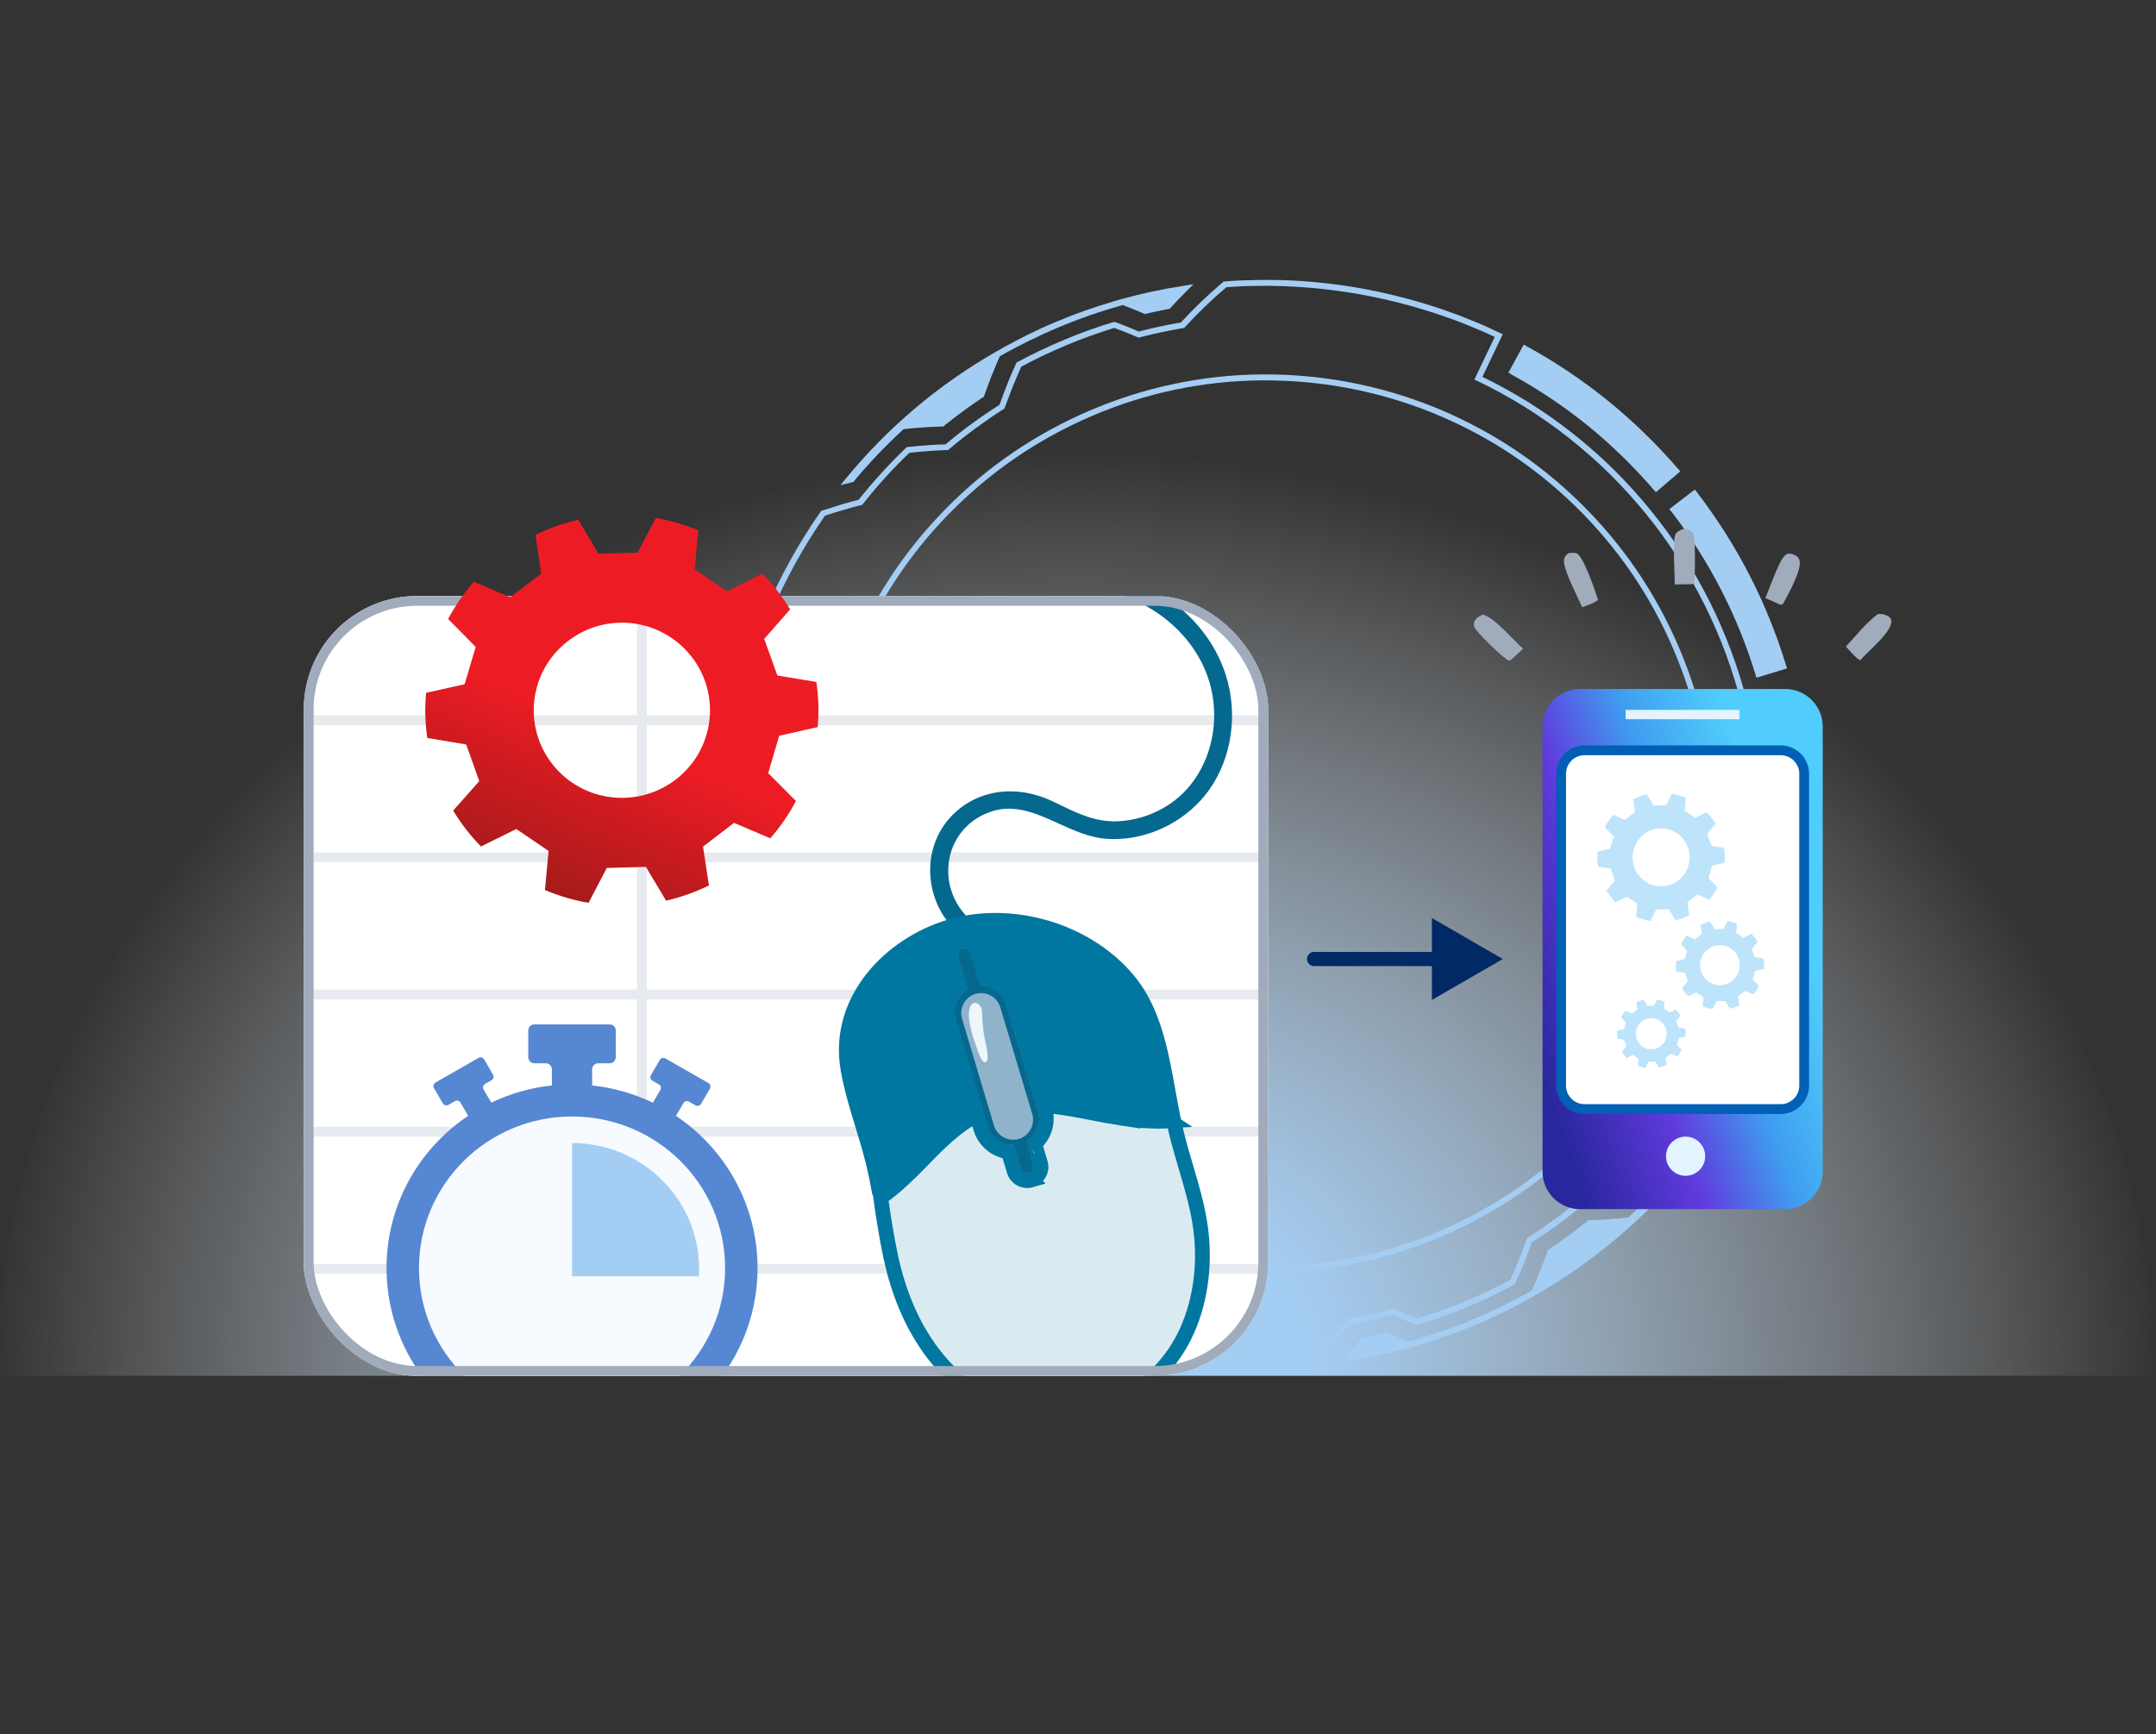 <svg width="220" height="177" viewBox="0 0 220 177" fill="none" xmlns="http://www.w3.org/2000/svg">
<rect x="0" y="0" width="220" height="177" fill="#333333" stroke="none"/>
<g clip-path="url(#clip0_3346_57558)">
<path d="M109.777 46.282C170.528 46.282 219.778 88.427 219.778 140.414V140.415H-0.223V140.414C-0.223 88.427 49.026 46.282 109.777 46.282Z" fill="url(#paint0_radial_3346_57558)"/>
<path d="M104.17 129.855C101.394 128.341 98.757 126.572 96.336 124.617C93.897 122.636 91.624 120.427 89.587 118.047L89.382 117.817L86.895 119.946L87.1 120.177C89.278 122.707 91.694 125.056 94.28 127.155C96.858 129.241 99.655 131.119 102.603 132.733L102.868 132.884L104.433 130.017L104.168 129.866L104.17 129.855Z" fill="#A4CDF3"/>
<path d="M87.818 115.864C83.933 110.813 81.045 105.204 79.216 99.184L79.126 98.885L76.002 99.834L76.094 100.123C78.033 106.525 81.103 112.484 85.235 117.841L85.427 118.08L88.025 116.084L87.833 115.845L87.818 115.864Z" fill="#A4CDF3"/>
<path d="M87.132 49.119C88.65 47.281 90.362 45.492 92.204 43.794C92.871 43.727 93.493 43.663 94.132 43.625L95.137 43.565L96.25 43.525L96.33 43.461C97.608 42.425 98.954 41.447 100.322 40.529L100.413 40.467L100.431 40.369C100.667 39.714 100.909 39.082 101.158 38.417L101.198 38.323C101.329 37.987 101.473 37.641 101.617 37.295L102.029 36.357L102.686 35.983L103.452 35.574L104.987 34.789C105.906 34.341 107.008 33.825 108.133 33.359C110.155 32.507 112.316 31.761 114.567 31.133C114.84 31.241 115.124 31.35 115.397 31.458L115.618 31.544C115.975 31.69 116.364 31.842 116.738 32.014L116.832 32.054L116.927 32.027C117.058 31.995 117.199 31.965 117.329 31.933C117.576 31.878 117.826 31.811 118.082 31.769L118.481 31.686C118.74 31.633 118.987 31.578 119.243 31.535L119.347 31.521L119.418 31.444C119.689 31.145 119.97 30.848 120.252 30.55C120.477 30.311 120.699 30.093 120.935 29.855L121.782 29.009L120.864 29.153C118.644 29.493 116.515 29.952 114.515 30.503L113.598 30.76L113.62 30.764C111.636 31.351 109.716 32.019 107.926 32.778C106.779 33.24 105.675 33.767 104.743 34.224L103.969 34.621L102.477 35.414L101.693 35.865L101.671 35.861L101.669 35.872C95.763 39.257 90.614 43.608 86.344 48.802L85.759 49.516L87.121 49.173L87.181 49.094L87.132 49.119Z" fill="#A4CDF3"/>
<path d="M129.691 129.853C132.687 129.827 135.683 129.497 138.611 128.872C144.427 127.648 150.121 125.216 155.054 121.84C159.987 118.464 164.313 114.049 167.562 109.059C169.194 106.555 170.589 103.87 171.707 101.1C172.811 98.338 173.661 95.427 174.215 92.472C174.771 89.507 175.03 86.496 175.001 83.522C174.975 80.526 174.645 77.53 174.02 74.602C172.796 68.786 170.364 63.093 166.988 58.159C163.612 53.226 159.197 48.9 154.208 45.651C151.703 44.019 149.019 42.624 146.248 41.507C143.487 40.402 140.576 39.552 137.621 38.998C134.655 38.442 131.645 38.183 128.67 38.212C125.675 38.238 122.678 38.568 119.75 39.193C113.934 40.417 108.241 42.849 103.308 46.225C98.374 49.6 94.046 54.027 90.799 59.005C89.167 61.51 87.772 64.195 86.655 66.965C85.55 69.726 84.7 72.637 84.146 75.592C83.59 78.558 83.331 81.568 83.36 84.543C83.386 87.538 83.716 90.535 84.341 93.463C85.565 99.279 87.997 104.972 91.373 109.905C94.749 114.839 99.164 119.165 104.154 122.414C106.658 124.046 109.343 125.441 112.113 126.558C114.886 127.665 117.785 128.513 120.741 129.067C123.706 129.623 126.717 129.882 129.691 129.853ZM112.333 125.99C109.593 124.889 106.95 123.514 104.474 121.91C99.554 118.708 95.197 114.437 91.865 109.569C88.533 104.7 86.131 99.092 84.927 93.347C84.318 90.456 83.992 87.494 83.97 84.544C83.945 81.605 84.198 78.627 84.746 75.705C85.293 72.782 86.125 69.913 87.223 67.184C88.323 64.445 89.699 61.801 91.303 59.325C94.505 54.406 98.776 50.048 103.644 46.717C108.513 43.385 114.121 40.982 119.866 39.779C122.757 39.169 125.719 38.844 128.669 38.821C131.609 38.797 134.586 39.05 137.508 39.598C140.431 40.145 143.3 40.977 146.029 42.075C148.768 43.175 151.413 44.54 153.887 46.155C158.807 49.357 163.165 53.628 166.496 58.496C169.828 63.364 172.231 68.973 173.434 74.718C174.044 77.609 174.369 80.571 174.392 83.521C174.416 86.46 174.163 89.438 173.615 92.36C173.068 95.282 172.237 98.152 171.138 100.88C170.038 103.62 168.662 106.263 167.058 108.739C163.856 113.659 159.585 118.016 154.717 121.348C149.849 124.68 144.24 127.082 138.495 128.286C135.604 128.895 132.642 129.221 129.692 129.243C126.753 129.268 123.775 129.015 120.853 128.467C117.931 127.919 115.061 127.088 112.333 125.99Z" fill="#A4CDF3"/>
<path d="M118.964 138.542C121.374 138.994 123.782 139.276 126.127 139.41L126.619 139.435C127.044 139.458 127.492 139.474 127.921 139.476L128.82 139.497L129.723 139.497L131.537 139.454L132.437 139.408L133.444 139.337L133.523 139.273C135.055 137.968 136.498 136.591 137.816 135.156C139.252 134.906 140.697 134.601 142.109 134.234L142.153 134.242C142.308 134.316 142.474 134.392 142.632 134.456L143.251 134.707C143.703 134.882 144.101 135.047 144.514 135.192L144.612 135.211L144.706 135.194C148.081 134.168 151.376 132.787 154.5 131.115L154.589 131.064L154.629 130.97C154.97 130.233 155.296 129.459 155.551 128.818C155.834 128.092 156.081 127.439 156.319 126.772C156.69 126.537 157.063 126.291 157.424 126.054L157.707 125.87C157.862 125.763 158.017 125.657 158.175 125.54L159.141 124.84C159.989 124.232 160.864 123.538 161.829 122.726L162.703 122.698C162.977 122.681 163.251 122.665 163.514 122.646L163.686 122.633C164.371 122.592 165.051 122.517 165.683 122.455L165.788 122.44L165.869 122.365C166.889 121.383 167.686 120.561 168.399 119.769L169.202 118.859C169.333 118.703 169.461 118.558 169.603 118.403L169.878 118.082C170.152 117.761 170.429 117.43 170.697 117.085L170.779 117.066C171.04 117.002 171.3 116.938 171.551 116.861L172.506 116.588L174.521 115.95L174.581 115.871C176.831 112.659 178.758 109.182 180.287 105.541C181.812 101.921 182.941 98.126 183.669 94.244C184.396 90.362 184.709 86.402 184.608 82.489C184.503 78.53 183.966 74.592 183.03 70.793L182.961 70.498L178.275 71.652C176.472 64.53 173.078 57.765 168.433 52.075C167.24 50.61 165.977 49.222 164.673 47.928C163.349 46.618 161.933 45.382 160.478 44.229C157.658 41.996 154.566 40.062 151.265 38.462L153.345 34.111L151.424 33.22L150.597 32.873L148.918 32.198L148.072 31.892C147.661 31.736 147.235 31.6 146.833 31.457L146.355 31.3C144.12 30.576 141.771 29.978 139.364 29.515C136.965 29.066 134.546 28.782 132.201 28.647L131.709 28.622C131.284 28.599 130.836 28.583 130.396 28.58L129.495 28.569L128.592 28.569L126.778 28.613L125.878 28.658L124.871 28.729L124.792 28.794C123.262 30.087 121.817 31.475 120.498 32.91C119.063 33.16 117.618 33.465 116.206 33.833L116.162 33.824C116.007 33.75 115.851 33.676 115.683 33.61L115.064 33.359C114.612 33.184 114.214 33.019 113.801 32.874L113.702 32.855L113.609 32.872C110.234 33.898 106.939 35.279 103.815 36.951L103.726 37.002L103.686 37.096C103.366 37.781 103.078 38.472 102.764 39.248C102.483 39.963 102.234 40.628 101.994 41.305C101.623 41.54 101.249 41.786 100.9 42.026L100.615 42.22C100.46 42.327 100.291 42.442 100.136 42.548L99.172 43.237C98.324 43.845 97.449 44.539 96.484 45.352L95.61 45.38C95.336 45.396 95.062 45.412 94.777 45.427L94.616 45.442C93.92 45.481 93.216 45.563 92.618 45.62L92.514 45.635L92.443 45.712C91.424 46.695 90.627 47.516 89.914 48.308L89.098 49.227C88.969 49.372 88.841 49.518 88.71 49.674L88.446 49.997C88.171 50.318 87.895 50.65 87.627 50.995L87.566 51.017C87.306 51.081 87.033 51.154 86.77 51.229L85.816 51.502L83.8 52.14L83.74 52.219C81.49 55.432 79.563 58.908 78.034 62.55C76.509 66.169 75.38 69.965 74.653 73.846C73.925 77.728 73.614 81.677 73.714 85.601C73.819 89.56 74.356 93.498 75.292 97.297L75.361 97.592L80.047 96.439C81.85 103.56 85.244 110.325 89.889 116.015C91.082 117.48 92.345 118.869 93.649 120.163C94.975 121.461 96.389 122.708 97.843 123.861C100.664 126.094 103.756 128.028 107.056 129.628L104.977 133.979L106.898 134.87L107.725 135.217L109.404 135.892L110.25 136.198C110.661 136.354 111.076 136.488 111.489 136.633L111.967 136.79C114.202 137.514 116.55 138.112 118.958 138.575L118.964 138.542ZM112.16 136.183L111.681 136.026C111.277 135.894 110.864 135.749 110.462 135.605L109.627 135.302L108.797 134.977L107.152 134.297L106.329 133.928L105.8 133.682L107.879 129.331L107.599 129.2C104.242 127.6 101.089 125.632 98.229 123.369C96.783 122.229 95.389 120.997 94.083 119.713C92.797 118.445 91.544 117.059 90.369 115.62C85.726 109.919 82.337 103.132 80.572 95.984L80.503 95.689L75.817 96.842C74.937 93.167 74.439 89.383 74.329 85.57C74.222 81.689 74.537 77.775 75.255 73.948C75.974 70.11 77.097 66.347 78.603 62.769C80.109 59.191 81.989 55.785 84.183 52.629L85.037 52.349L86.936 51.791C87.198 51.716 87.459 51.651 87.719 51.587L87.992 51.514L88.052 51.435C88.335 51.071 88.627 50.719 88.918 50.367L89.182 50.044C89.311 49.899 89.429 49.752 89.558 49.607L90.371 48.698C91.056 47.935 91.825 47.142 92.802 46.208C93.378 46.147 94.023 46.076 94.673 46.039L94.834 46.024C95.108 46.008 95.382 45.992 95.645 45.973L96.737 45.929L96.817 45.865C97.807 45.035 98.695 44.333 99.558 43.704L100.509 43.025C100.665 42.918 100.822 42.801 100.978 42.695L101.262 42.5C101.649 42.245 102.037 41.979 102.433 41.737L102.523 41.675L102.544 41.566C102.798 40.869 103.062 40.185 103.347 39.448C103.641 38.724 103.922 38.066 104.212 37.42C107.237 35.797 110.432 34.466 113.701 33.465C114.081 33.604 114.449 33.752 114.849 33.906L115.468 34.157C115.625 34.22 115.781 34.295 115.938 34.358L116.179 34.459L116.285 34.434C117.745 34.053 119.238 33.735 120.73 33.484L120.834 33.47L120.905 33.393C122.21 31.967 123.63 30.596 125.146 29.311L126.825 29.208L127.721 29.184L129.507 29.169L130.406 29.191C130.835 29.192 131.27 29.218 131.695 29.241L132.187 29.265C134.51 29.396 136.894 29.685 139.271 30.13C141.648 30.576 143.973 31.181 146.177 31.887L146.644 32.042C147.048 32.175 147.461 32.32 147.864 32.463L148.698 32.766L149.529 33.091L151.174 33.772L151.996 34.14L152.526 34.386L150.446 38.737L150.726 38.869C154.084 40.469 157.236 42.437 160.097 44.7C161.532 45.838 162.928 47.059 164.243 48.355C165.529 49.623 166.782 51.009 167.957 52.448C172.6 58.149 175.989 64.936 177.754 72.084L177.822 72.379L182.508 71.226C183.388 74.901 183.898 78.688 183.996 82.499C184.104 86.379 183.788 90.293 183.069 94.131C182.35 97.97 181.227 101.732 179.723 105.299C178.217 108.877 176.337 112.284 174.143 115.439L173.289 115.719L171.39 116.278C171.14 116.344 170.88 116.408 170.631 116.474L170.346 116.545L170.287 116.624C170.006 116.978 169.712 117.34 169.422 117.681L169.159 118.004C169.03 118.149 168.899 118.305 168.77 118.451L167.97 119.35C167.285 120.114 166.505 120.904 165.539 121.841C164.939 121.909 164.307 121.971 163.668 122.009L163.496 122.022C163.233 122.041 162.959 122.057 162.698 122.064L161.606 122.108L161.526 122.172C160.535 123.002 159.647 123.705 158.785 124.333L157.82 125.022C157.665 125.128 157.521 125.237 157.365 125.343L157.082 125.527C156.696 125.782 156.297 126.046 155.899 126.299L155.809 126.361L155.788 126.47C155.534 127.167 155.272 127.84 154.985 128.588C154.738 129.185 154.442 129.919 154.12 130.615C151.095 132.238 147.9 133.569 144.631 134.571C144.25 134.432 143.883 134.284 143.483 134.13L142.864 133.879C142.707 133.815 142.551 133.741 142.394 133.678L142.164 133.578L142.058 133.603C140.598 133.984 139.105 134.303 137.613 134.554L137.509 134.568L137.438 134.645C136.135 136.06 134.713 137.441 133.197 138.726L131.518 138.829L130.622 138.853L128.836 138.868L127.937 138.847C127.508 138.845 127.073 138.82 126.648 138.797L126.156 138.772C123.833 138.642 121.46 138.355 119.072 137.908C116.695 137.462 114.37 136.857 112.166 136.151L112.16 136.183Z" fill="#A4CDF3"/>
<path d="M154.182 38.196C156.957 39.709 159.594 41.479 162.016 43.434C164.444 45.413 166.716 47.622 168.764 50.004L168.97 50.234L171.457 48.104L171.252 47.874C169.073 45.344 166.658 42.995 164.072 40.896C161.494 38.81 158.697 36.931 155.749 35.318L155.483 35.166L153.919 38.034L154.184 38.185L154.182 38.196Z" fill="#A4CDF3"/>
<path d="M170.534 52.186C174.419 57.237 177.307 62.846 179.136 68.867L179.226 69.166L182.35 68.216L182.258 67.928C180.319 61.526 177.249 55.567 173.13 50.201L172.938 49.962L170.34 51.958L170.532 52.197L170.534 52.186Z" fill="#A4CDF3"/>
<path d="M171.219 118.932C169.701 120.77 167.989 122.56 166.147 124.257C165.48 124.324 164.858 124.388 164.219 124.427L163.214 124.487L162.101 124.526L162.021 124.59C160.743 125.626 159.397 126.604 158.029 127.522L157.938 127.584L157.92 127.682C157.684 128.338 157.442 128.969 157.193 129.634L157.153 129.728C157.022 130.065 156.878 130.41 156.734 130.756L156.321 131.694L155.664 132.068L154.899 132.477L153.364 133.262C152.445 133.71 151.343 134.226 150.219 134.682C148.198 135.533 146.037 136.279 143.786 136.907C143.502 136.798 143.229 136.69 142.945 136.58L142.735 136.496C142.356 136.346 141.991 136.187 141.615 136.026L141.521 135.986L141.425 136.013C141.295 136.045 141.154 136.075 141.024 136.107C140.777 136.163 140.527 136.229 140.271 136.271L139.872 136.354C139.613 136.407 139.366 136.463 139.11 136.505L139.005 136.519L138.935 136.596C138.664 136.895 138.383 137.193 138.101 137.49C137.876 137.73 137.654 137.948 137.418 138.186L136.571 139.031L137.489 138.888C139.709 138.547 141.838 138.088 143.837 137.538L144.755 137.281L144.733 137.277C146.717 136.689 148.636 136.022 150.427 135.262C151.563 134.798 152.678 134.273 153.61 133.816L154.384 133.419L155.876 132.626L156.673 132.166L156.695 132.17L156.697 132.159C162.603 128.774 167.752 124.423 172.022 119.229L172.607 118.515L171.245 118.858L171.185 118.937L171.219 118.932Z" fill="#A4CDF3"/>
<g clip-path="url(#clip1_3346_57558)">
<rect x="31" y="60.824" width="98.403" height="79.591" rx="11.577" fill="white"/>
<line x1="31" y1="101.5" x2="129" y2="101.5" stroke="#E7EAEE"/>
<line x1="31" y1="87.5" x2="129" y2="87.5" stroke="#E7EAEE"/>
<line x1="31" y1="115.5" x2="129" y2="115.5" stroke="#E7EAEE"/>
<line x1="31" y1="73.5" x2="129" y2="73.5" stroke="#E7EAEE"/>
<line x1="31" y1="129.5" x2="129" y2="129.5" stroke="#E7EAEE"/>
<line x1="65.5" y1="61" x2="65.5" y2="140" stroke="#E7EAEE"/>
<g clip-path="url(#clip2_3346_57558)">
<path d="M99.669 113.81L100.069 115.144C100.46 116.449 101.581 117.38 102.898 117.552L103.486 119.514C103.591 119.866 103.83 120.154 104.148 120.327L104.15 120.328C104.469 120.5 104.843 120.541 105.195 120.435L105.196 120.434L105.248 120.419L105.247 120.418C105.973 120.201 106.384 119.435 106.168 118.712L105.579 116.749C106.585 115.881 107.012 114.489 106.622 113.183L106.509 112.807C107.585 112.903 108.663 113.066 109.763 113.262L111.224 113.535L111.72 113.632L113.076 113.89C113.508 113.97 113.898 114.036 114.266 114.092L114.265 114.091C114.719 114.161 115.185 114.224 115.651 114.275C115.845 114.296 116.037 114.314 116.213 114.33L116.218 114.33L116.331 114.342C116.4 114.348 116.481 114.356 116.563 114.362C116.638 114.368 116.714 114.371 116.773 114.375L116.773 114.376L116.895 114.383L117.006 114.39L117.006 114.391C117.111 114.398 117.223 114.404 117.336 114.41L117.338 114.41C117.422 114.414 117.507 114.415 117.579 114.417L117.579 114.416C117.62 114.417 117.66 114.418 117.7 114.419L117.802 114.422L117.804 114.423C117.899 114.426 118.006 114.429 118.113 114.43C118.519 114.433 118.935 114.422 119.386 114.395L119.385 114.394C119.415 114.392 119.446 114.392 119.483 114.39L119.483 114.39C119.53 114.388 119.596 114.385 119.661 114.38C119.695 114.377 119.73 114.374 119.764 114.371C119.794 114.517 119.823 114.66 119.854 114.799L120.081 115.776C120.363 116.912 120.7 118.053 121.019 119.139C121.573 121.02 122.129 122.912 122.433 124.817C123.048 128.68 122.572 132.591 121.117 135.825C119.769 138.819 117.54 141.198 114.666 142.714C112.47 143.872 109.974 144.473 107.451 144.449L107.448 144.449L107.449 144.448C103.616 144.408 99.963 142.936 97.161 140.3C94.432 137.732 92.364 134.053 91.217 129.633C90.742 127.802 90.432 125.897 90.126 124.015C90.068 123.661 89.989 123.1 89.924 122.619C89.904 122.475 89.886 122.338 89.87 122.218C91.487 121.099 92.877 119.674 94.166 118.354L94.166 118.355C95.734 116.751 97.544 114.916 99.669 113.81ZM107.562 144.457C107.575 144.459 107.587 144.462 107.597 144.464C107.587 144.462 107.575 144.46 107.561 144.458C107.553 144.456 107.543 144.456 107.532 144.454C107.543 144.456 107.553 144.456 107.562 144.457ZM105.123 117.082L105.122 117.081C105.127 117.077 105.132 117.074 105.138 117.071C105.133 117.074 105.128 117.079 105.123 117.082Z" fill="#D9EBF1" stroke="#0077A0" stroke-width="1.508"/>
<path d="M99.279 102.337C99.087 102.423 98.951 102.624 98.875 102.923C98.724 103.519 98.82 104.138 98.946 104.718C99.097 105.409 99.299 106.097 99.548 106.761C99.571 106.821 99.6 106.91 99.633 107.012C99.797 107.516 100.073 108.361 100.431 108.448C100.511 108.468 100.579 108.462 100.637 108.432C100.659 108.42 100.678 108.406 100.696 108.388C101.023 108.065 100.694 106.668 100.571 106.141C100.552 106.062 100.538 106.002 100.532 105.972C100.39 105.215 100.307 104.441 100.287 103.674L100.286 103.626C100.278 103.313 100.269 102.991 100.122 102.712C99.967 102.418 99.592 102.197 99.28 102.337L99.279 102.337Z" fill="#EDF7FA"/>
<path d="M99.528 101.411C98.436 101.737 97.815 102.89 98.141 103.982L101.401 114.875C101.559 115.401 101.914 115.836 102.401 116.098C102.888 116.361 103.446 116.419 103.972 116.261C104.102 116.222 104.227 116.171 104.345 116.109C104.703 115.92 104.998 115.628 105.196 115.261C105.459 114.774 105.516 114.216 105.359 113.69L102.1 102.797C101.942 102.271 101.587 101.837 101.1 101.574C100.613 101.311 100.055 101.254 99.529 101.411L99.528 101.411ZM100.068 102.742C100.209 103.008 100.217 103.323 100.225 103.629L100.226 103.676C100.247 104.448 100.329 105.224 100.473 105.984C100.479 106.016 100.493 106.076 100.512 106.157C100.621 106.625 100.955 108.047 100.653 108.346C100.601 108.398 100.534 108.412 100.446 108.39C100.121 108.311 99.842 107.454 99.692 106.994C99.658 106.891 99.629 106.803 99.606 106.741C99.358 106.079 99.156 105.395 99.007 104.707C98.882 104.134 98.787 103.523 98.936 102.94C98.983 102.753 99.081 102.512 99.28 102.408C99.288 102.403 99.296 102.399 99.306 102.395C99.586 102.269 99.927 102.473 100.069 102.743L100.068 102.742Z" fill="#90B3CC"/>
<path d="M114.755 58.917C114.447 58.816 114.153 58.87 113.929 59.071C113.678 59.296 113.557 59.673 113.627 60.009C113.692 60.317 113.902 60.544 114.219 60.648C118.938 62.197 122.517 65.843 123.559 70.164C124.62 74.568 123.114 79.218 119.811 81.735C118.135 83.012 115.984 83.772 113.907 83.822C111.743 83.874 109.983 83.024 108.119 82.123C107.879 82.007 107.637 81.891 107.393 81.775C103.463 79.914 99.283 80.661 96.743 83.677C95.568 85.072 94.92 86.888 94.915 88.791C94.911 90.647 95.512 92.474 96.606 93.935C96.614 93.946 96.627 93.95 96.64 93.946C97.251 93.761 97.895 93.609 98.553 93.493C98.564 93.491 98.573 93.483 98.577 93.473C98.581 93.462 98.578 93.451 98.57 93.442C97.111 91.884 96.477 89.715 96.874 87.64C97.255 85.644 98.543 83.996 100.402 83.119C103.14 81.828 105.513 82.907 108.026 84.048C109.597 84.762 111.222 85.5 112.952 85.612C115.107 85.752 117.29 85.245 119.212 84.231C120.86 83.362 122.317 82.118 123.399 80.59C125.694 77.347 126.342 72.874 125.09 68.918C123.626 64.298 119.763 60.559 114.755 58.916L114.755 58.917Z" fill="#05688F"/>
<path d="M115.958 99.872C113.54 96.77 109.733 94.48 105.513 93.589C103.897 93.248 102.263 93.116 100.659 93.197C99.079 93.276 97.557 93.561 96.135 94.044C92.858 95.156 90 97.209 88.088 99.825C86.006 102.673 85.21 105.93 85.786 109.245C86.127 111.209 86.718 113.149 87.289 115.024C87.686 116.326 88.096 117.672 88.419 119.016C88.624 119.868 88.812 120.787 89.01 121.909C89.012 121.919 89.019 121.928 89.028 121.932C89.037 121.936 89.047 121.934 89.057 121.93C90.786 120.823 92.253 119.322 93.671 117.871C95.393 116.11 97.536 113.919 100.133 112.824C100.148 112.816 100.155 112.802 100.15 112.787L97.531 104.036C97.176 102.85 97.678 101.587 98.751 100.966C98.763 100.959 98.769 100.944 98.765 100.931L97.753 97.549C97.708 97.398 97.725 97.238 97.8 97.099C97.874 96.96 97.998 96.858 98.15 96.813L98.253 96.782C98.566 96.689 98.896 96.867 98.99 97.179L100.009 100.587C100.013 100.599 100.025 100.609 100.039 100.609C101.23 100.588 102.3 101.369 102.64 102.507L105.489 112.023C105.492 112.036 105.504 112.045 105.517 112.045C107.465 112.13 109.391 112.478 111.357 112.856L111.854 112.952C112.297 113.038 112.756 113.126 113.203 113.209C113.63 113.289 114.012 113.354 114.371 113.407C114.816 113.476 115.273 113.537 115.729 113.587C115.916 113.608 116.103 113.625 116.277 113.641C116.319 113.644 116.36 113.649 116.402 113.653C116.473 113.66 116.545 113.667 116.616 113.672C116.684 113.677 116.752 113.681 116.82 113.685C116.859 113.687 116.897 113.689 116.936 113.692L117.054 113.7C117.159 113.707 117.264 113.714 117.369 113.718C117.445 113.722 117.52 113.723 117.596 113.725C117.637 113.725 117.677 113.726 117.717 113.727L117.828 113.731C117.926 113.734 118.024 113.737 118.121 113.738C118.509 113.741 118.91 113.73 119.346 113.704C119.382 113.702 119.417 113.7 119.453 113.699C119.506 113.696 119.559 113.694 119.611 113.69C119.858 113.671 120.105 113.647 120.343 113.617C120.348 113.616 120.353 113.616 120.357 113.613C120.361 113.612 120.364 113.609 120.367 113.605C120.373 113.599 120.375 113.589 120.373 113.58C120.222 112.82 120.079 112.031 119.942 111.269C119.216 107.246 118.465 103.086 115.96 99.872L115.958 99.872Z" fill="#0077A0"/>
<path d="M100.038 100.577L99.018 97.17C98.919 96.843 98.571 96.655 98.243 96.752L98.14 96.784C97.813 96.882 97.625 97.23 97.723 97.558L98.735 100.94C97.679 101.551 97.136 102.827 97.501 104.045L100.12 112.797L100.761 114.938C101.12 116.138 102.246 116.901 103.445 116.856L104.178 119.308C104.281 119.65 104.644 119.846 104.986 119.743L105.038 119.728C105.38 119.625 105.576 119.262 105.473 118.92L104.74 116.468C105.765 115.847 106.287 114.592 105.928 113.391L105.516 112.014L102.669 102.499C102.315 101.316 101.216 100.558 100.038 100.578L100.038 100.577ZM102.07 102.807L105.329 113.699C105.65 114.771 105.035 115.911 103.963 116.232C102.891 116.553 101.751 115.938 101.43 114.866L98.171 103.973C97.85 102.901 98.465 101.761 99.537 101.441C100.609 101.12 101.749 101.735 102.07 102.806L102.07 102.807Z" fill="#05688F"/>
</g>
<g clip-path="url(#clip3_3346_57558)">
<path d="M58.496 146.826C67.972 146.826 75.654 139.216 75.654 129.829C75.654 120.443 67.972 112.833 58.496 112.833C49.019 112.833 41.337 120.443 41.337 129.829C41.337 139.216 49.019 146.826 58.496 146.826Z" fill="#F7FBFF"/>
<path d="M71.34 129.501C71.34 122.406 65.536 116.66 58.378 116.656V130.25V130.26H71.317C71.331 130.007 71.34 129.754 71.34 129.501Z" fill="#A4CDF3"/>
<path d="M68.975 113.883L69.737 112.582C69.853 112.384 70.11 112.316 70.31 112.431L70.967 112.806C71.167 112.92 71.424 112.852 71.54 112.655L72.444 111.103C72.56 110.905 72.492 110.65 72.292 110.535L67.897 108.02C67.697 107.906 67.44 107.973 67.324 108.171L66.42 109.728C66.304 109.926 66.373 110.181 66.572 110.296L67.23 110.671C67.429 110.785 67.498 111.04 67.382 111.238L66.62 112.54C64.712 111.623 62.624 111.014 60.422 110.78V109.14C60.422 108.791 60.706 108.515 61.053 108.515H62.204C62.551 108.515 62.835 108.234 62.835 107.885V105.172C62.835 104.823 62.551 104.547 62.204 104.547H54.534C54.182 104.547 53.903 104.828 53.903 105.172V107.885C53.903 108.234 54.187 108.515 54.534 108.515H55.685C56.038 108.515 56.316 108.796 56.316 109.14V110.78C54.119 111.014 52.037 111.618 50.129 112.535L49.346 111.186C49.23 110.988 49.298 110.733 49.498 110.619L50.155 110.244C50.355 110.129 50.423 109.874 50.308 109.676L49.404 108.119C49.288 107.921 49.03 107.853 48.831 107.968L44.436 110.483C44.236 110.598 44.168 110.853 44.283 111.051L45.188 112.608C45.303 112.806 45.561 112.873 45.761 112.759L46.418 112.384C46.617 112.269 46.875 112.337 46.991 112.535L47.774 113.878C42.748 117.247 39.442 122.949 39.442 129.417C39.442 139.774 47.916 148.168 58.372 148.168C68.828 148.168 77.302 139.774 77.302 129.417C77.302 122.954 74 117.253 68.975 113.878V113.883ZM58.372 144.887C49.745 144.887 42.754 137.962 42.754 129.417C42.754 120.872 49.745 113.946 58.372 113.946C66.998 113.946 73.99 120.872 73.99 129.417C73.99 137.962 66.998 144.887 58.372 144.887Z" fill="#5687D2"/>
</g>
</g>
<rect x="31.5" y="61.324" width="97.403" height="78.591" rx="11.077" stroke="#A0ABBB"/>
<path d="M134.091 97.15C133.691 97.15 133.367 97.473 133.367 97.873C133.367 98.273 133.691 98.597 134.091 98.597V97.873V97.15ZM153.349 97.873L146.114 93.696V102.05L153.349 97.873ZM134.091 97.873V98.597H146.837V97.873V97.15H134.091V97.873Z" fill="#012965"/>
<path d="M83.505 71.859C83.483 71.093 83.409 70.336 83.297 69.595L79.326 68.941L77.981 65.207L80.626 62.193C79.824 60.866 78.869 59.645 77.79 58.546L74.19 60.342L70.889 58.112L71.246 54.122C69.877 53.549 68.43 53.118 66.927 52.858L65.057 56.409L61.065 56.502L59.014 53.048C57.48 53.396 56.013 53.913 54.637 54.586L55.226 58.548L52.053 60.96L48.356 59.373C47.341 60.528 46.456 61.8 45.728 63.171L48.541 66.029L47.408 69.831L43.479 70.711C43.408 71.498 43.378 72.302 43.403 73.119C43.431 73.864 43.498 74.595 43.6 75.316L47.573 75.981L48.906 79.719L46.243 82.727C47.048 84.054 47.999 85.289 49.078 86.391L52.685 84.606L55.979 86.846L55.606 90.837C57.019 91.431 58.509 91.878 60.057 92.141L61.917 88.582L65.908 88.473L67.965 91.92C69.498 91.566 70.963 91.041 72.338 90.366L71.738 86.405L74.9 83.98L78.6 85.556C79.615 84.394 80.498 83.12 81.219 81.75L78.39 78.903L79.509 75.09L83.441 74.204C83.504 73.431 83.53 72.648 83.503 71.86L83.505 71.859ZM69.387 79.201C65.662 82.453 59.982 82.106 56.695 78.386C53.426 74.669 53.789 69.031 57.525 65.782C61.246 62.515 66.929 62.877 70.204 66.584C73.497 70.298 73.119 75.948 69.387 79.202V79.201Z" fill="url(#paint1_linear_3346_57558)"/>
<g clip-path="url(#clip4_3346_57558)">
<path d="M182.872 96.06H181.076V96.935H182.872V96.06Z" fill="#A0ABBB"/>
<path d="M178.388 96.06H177.512V96.935H178.388V96.06Z" fill="#A0ABBB"/>
<path d="M182.163 70.319C184.273 70.319 185.99 72.027 185.99 74.147V119.575C185.99 121.686 184.273 123.402 182.163 123.402H161.231C159.12 123.402 157.404 121.686 157.404 119.575V74.147C157.404 72.036 159.12 70.319 161.231 70.319H182.163Z" fill="url(#paint2_linear_3346_57558)"/>
<path d="M177.504 72.448H165.882V73.402H177.504V72.448Z" fill="#E1F4FF"/>
<path d="M161.69 76.574H181.703C183.025 76.574 184.098 77.647 184.098 78.969V110.796C184.098 112.118 183.025 113.19 181.703 113.19H161.69C160.368 113.19 159.296 112.118 159.296 110.796V78.969L159.309 78.724C159.431 77.516 160.451 76.574 161.69 76.574Z" fill="white" stroke="#015FB5"/>
<circle cx="172" cy="118" r="2" fill="#E1F4FF"/>
</g>
<path d="M182.46 56.489C182.683 56.508 182.886 56.534 183.092 56.628C183.349 56.746 183.55 56.915 183.627 57.191C183.885 58.114 182.446 60.724 181.962 61.586C181.893 61.708 181.831 61.689 181.699 61.726C181.182 61.483 180.665 61.256 180.133 61.045C180.58 60.033 181.43 57.51 182.04 56.783C182.148 56.654 182.311 56.568 182.46 56.489Z" fill="#A0ABBB"/>
<path d="M191.633 62.66C191.99 62.646 192.285 62.689 192.606 62.853C192.794 62.95 192.946 63.095 192.988 63.306C193.202 64.39 190.615 66.444 189.904 67.3L189.829 67.392C189.322 67.138 188.748 66.401 188.357 65.989C189.355 64.912 190.447 63.53 191.633 62.66H191.633Z" fill="#A0ABBB"/>
<path d="M160.081 56.439C160.315 56.428 160.657 56.385 160.876 56.467C161.582 56.731 162.813 60.417 163.071 61.255L162.404 61.617C162.089 61.748 161.76 61.854 161.438 61.966C161.002 60.907 159.477 58.107 159.592 57.128C159.631 56.791 159.83 56.639 160.081 56.439Z" fill="#A0ABBB"/>
<path d="M151.328 62.73C152.473 63.002 154.457 65.356 155.421 66.208C155.044 66.562 154.662 66.912 154.277 67.258C154.209 67.334 154.248 67.298 154.133 67.369C154.037 67.429 154.058 67.442 153.955 67.408C153.408 67.226 150.631 64.494 150.438 63.983C150.371 63.806 150.365 63.637 150.437 63.459C150.601 63.056 150.934 62.88 151.328 62.73L151.328 62.73Z" fill="#A0ABBB"/>
<path d="M171.681 53.997C172.073 53.999 172.433 54.038 172.714 54.336C173.067 54.708 172.945 58.806 172.897 59.533C172.7 59.66 172.466 59.62 172.232 59.626L170.891 59.648C170.904 58.621 170.658 55.311 170.956 54.545C171.059 54.282 171.437 54.129 171.68 53.997H171.681Z" fill="#A0ABBB"/>
<path d="M175.997 87.288C175.99 87.034 175.966 86.784 175.93 86.538L174.643 86.322L174.207 85.087L175.064 84.089C174.804 83.65 174.495 83.246 174.145 82.882L172.979 83.477L171.909 82.739L172.025 81.418C171.581 81.228 171.112 81.086 170.625 81L170.019 82.175L168.726 82.206L168.061 81.063C167.564 81.178 167.089 81.349 166.643 81.572L166.834 82.883L165.806 83.681L164.608 83.156C164.279 83.538 163.992 83.959 163.756 84.413L164.668 85.359L164.301 86.617L163.027 86.908C163.004 87.168 162.995 87.434 163.003 87.705C163.012 87.951 163.034 88.193 163.067 88.432L164.354 88.652L164.786 89.889L163.923 90.884C164.184 91.324 164.492 91.732 164.842 92.097L166.011 91.506L167.078 92.248L166.957 93.568C167.415 93.765 167.898 93.913 168.399 94L169.002 92.822L170.295 92.786L170.962 93.927C171.459 93.81 171.933 93.636 172.379 93.412L172.184 92.102L173.209 91.299L174.408 91.821C174.737 91.436 175.023 91.014 175.257 90.561L174.34 89.619L174.702 88.357L175.976 88.064C175.997 87.808 176.005 87.549 175.996 87.288L175.997 87.288ZM171.422 89.718C170.215 90.794 168.375 90.679 167.31 89.448C166.251 88.218 166.368 86.352 167.579 85.277C168.784 84.196 170.626 84.316 171.687 85.542C172.754 86.771 172.632 88.641 171.422 89.718V89.718Z" fill="#BDE4FA"/>
<path d="M179.998 98.353C179.993 98.178 179.977 98.004 179.951 97.834L179.061 97.685L178.759 96.829L179.352 96.139C179.172 95.835 178.958 95.555 178.716 95.303L177.908 95.715L177.168 95.204L177.248 94.29C176.941 94.158 176.616 94.059 176.279 94L175.86 94.814L174.964 94.835L174.504 94.043C174.16 94.123 173.831 94.242 173.522 94.396L173.654 95.303L172.942 95.856L172.113 95.493C171.885 95.757 171.687 96.049 171.524 96.363L172.155 97.018L171.9 97.889L171.019 98.09C171.003 98.27 170.996 98.455 171.002 98.642C171.008 98.813 171.023 98.98 171.046 99.145L171.937 99.298L172.236 100.154L171.639 100.843C171.82 101.147 172.033 101.43 172.275 101.682L173.084 101.274L173.823 101.787L173.739 102.701C174.056 102.837 174.391 102.94 174.738 103L175.155 102.185L176.051 102.159L176.512 102.949C176.856 102.868 177.184 102.748 177.493 102.593L177.358 101.686L178.068 101.13L178.898 101.491C179.125 101.225 179.323 100.933 179.485 100.619L178.85 99.967L179.102 99.093L179.984 98.89C179.998 98.713 180.004 98.534 179.998 98.353L179.998 98.353ZM176.831 100.035C175.995 100.78 174.721 100.701 173.984 99.849C173.25 98.997 173.332 97.705 174.17 96.961C175.005 96.212 176.28 96.295 177.014 97.145C177.753 97.996 177.668 99.29 176.831 100.035V100.035Z" fill="#BDE4FA"/>
<path d="M171.998 105.386C171.995 105.249 171.982 105.114 171.962 104.982L171.269 104.866L171.035 104.201L171.496 103.663C171.356 103.427 171.19 103.209 171.001 103.014L170.373 103.334L169.797 102.936L169.86 102.225C169.621 102.123 169.368 102.046 169.106 102L168.78 102.633L168.083 102.649L167.725 102.034C167.458 102.096 167.202 102.188 166.962 102.308L167.064 103.014L166.511 103.444L165.866 103.161C165.689 103.367 165.534 103.593 165.407 103.838L165.898 104.347L165.7 105.024L165.015 105.181C165.002 105.321 164.997 105.465 165.002 105.61C165.006 105.743 165.018 105.873 165.036 106.002L165.729 106.12L165.962 106.786L165.497 107.322C165.637 107.559 165.803 107.779 165.992 107.975L166.621 107.657L167.196 108.056L167.131 108.768C167.377 108.873 167.637 108.953 167.907 109L168.232 108.366L168.928 108.346L169.287 108.961C169.555 108.897 169.81 108.804 170.05 108.684L169.945 107.978L170.497 107.546L171.143 107.827C171.32 107.619 171.474 107.392 171.6 107.148L171.106 106.641L171.301 105.961L171.987 105.804C171.998 105.666 172.003 105.526 171.998 105.386L171.998 105.386ZM169.535 106.694C168.885 107.274 167.894 107.212 167.321 106.549C166.75 105.887 166.814 104.882 167.465 104.303C168.115 103.721 169.106 103.785 169.678 104.446C170.252 105.108 170.186 106.114 169.535 106.694V106.694Z" fill="#BDE4FA"/>
</g>
<defs>
<radialGradient id="paint0_radial_3346_57558" cx="0" cy="0" r="1" gradientUnits="userSpaceOnUse" gradientTransform="translate(109.777 140.414) rotate(90) scale(94.132 110)">
<stop offset="0.216" stop-color="#A4CDF3"/>
<stop offset="1" stop-color="#F7F8F9" stop-opacity="0"/>
</radialGradient>
<linearGradient id="paint1_linear_3346_57558" x1="52.696" y1="94.628" x2="61.721" y2="74.264" gradientUnits="userSpaceOnUse">
<stop stop-color="#931A19"/>
<stop offset="1" stop-color="#ED1C24"/>
</linearGradient>
<linearGradient id="paint2_linear_3346_57558" x1="180.63" y1="176.731" x2="208.886" y2="166.853" gradientUnits="userSpaceOnUse">
<stop stop-color="#29279D"/>
<stop offset="0.375" stop-color="#603ADD"/>
<stop offset="0.68" stop-color="#3F9DEF"/>
<stop offset="1" stop-color="#50CDFC"/>
</linearGradient>
<clipPath id="clip0_3346_57558">
<rect width="220" height="176" fill="white" transform="translate(0 0.637)"/>
</clipPath>
<clipPath id="clip1_3346_57558">
<rect x="31" y="60.824" width="98.403" height="79.591" rx="11.577" fill="white"/>
</clipPath>
<clipPath id="clip2_3346_57558">
<rect width="59.981" height="75.102" fill="white" transform="translate(65.731 84.47) rotate(-27.814)"/>
</clipPath>
<clipPath id="clip3_3346_57558">
<rect width="37.86" height="43.621" fill="white" transform="translate(39.442 104.547)"/>
</clipPath>
<clipPath id="clip4_3346_57558">
<rect width="28.586" height="53.083" fill="white" transform="translate(157.404 70.319)"/>
</clipPath>
</defs>
</svg>

